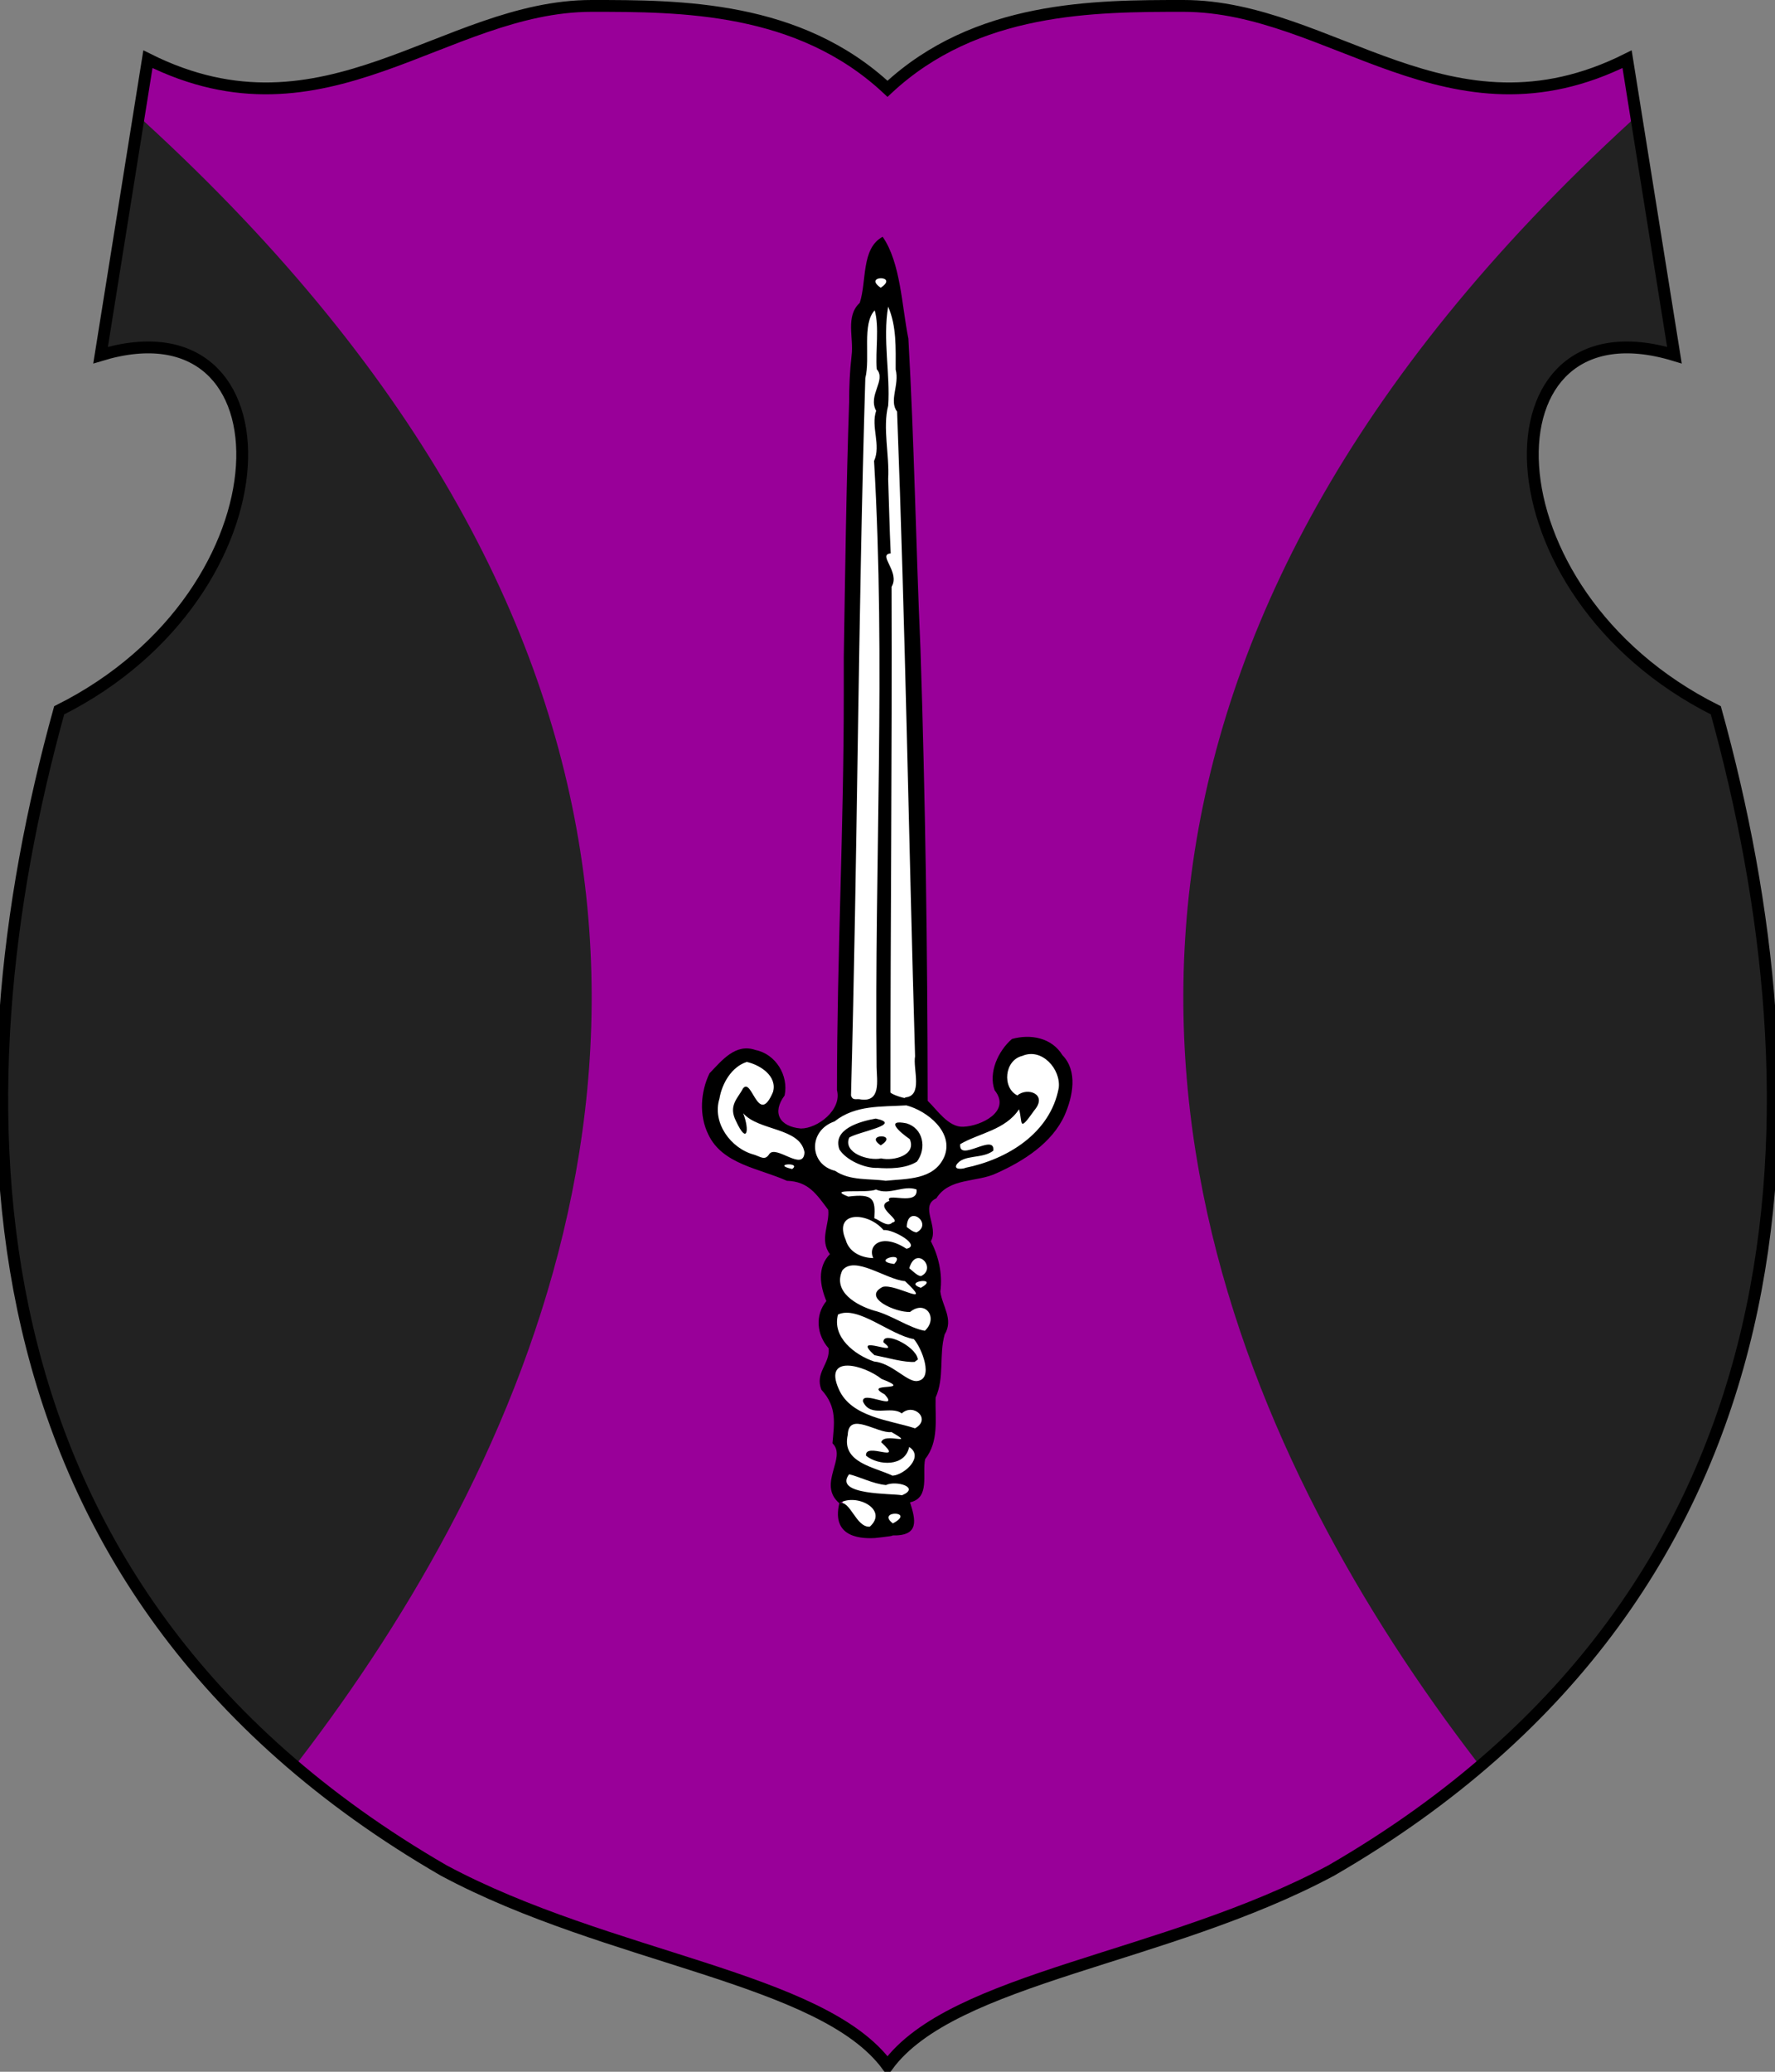 <?xml version="1.0" encoding="utf-8" standalone="no"?>
<!DOCTYPE svg PUBLIC "-//W3C//DTD SVG 1.1//EN" "http://www.w3.org/Graphics/SVG/1.1/DTD/svg11.dtd">
<svg width="120px" height="140px"
     viewBox="0 0 300 350"
     id=""
     xmlns="http://www.w3.org/2000/svg">
    <rect x="0" y="0" width="300" height="350" fill="#808080" stroke="none"/>
    <defs>
        <style type="text/css"><![CDATA[
            .shield {
                fill: #990099;
            }
            .border {
                fill: none;
                stroke: #000000;
                stroke-width: 2;
            }
            .pattern {
                fill: #222222;
            }
            #charge_fill {
                fill: #ffffff;
            }
            #charge_outline {
                fill: #000000;
            }
        ]]></style>
        <style type="text/css"><![CDATA[
            .pattern {
                clip-path: url(#boundary);
            }
        ]]></style>
        <clipPath id="boundary">
            <path d="M 150,15 C 135,1 115,1 100,1 C 75,1 55,25 25,10 L 17,60 C 50,50 50,100 10,120 C -8,185 -8,268 75,316 C 103,331 139,334 150,349 C 161,334 197,331 225,316 C 308,268 308,185 290,120 C 250,100 250,50 283,60 L 275,10 C 245,25 225,1 200,1 C 185,1 165,1 150,15 z" id="boundary-polish" class="boundary" />
        </clipPath>
    </defs>

    <g>
        <path d="M 150,15 C 135,1 115,1 100,1 C 75,1 55,25 25,10 L 17,60 C 50,50 50,100 10,120 C -8,185 -8,268 75,316 C 103,331 139,334 150,349 C 161,334 197,331 225,316 C 308,268 308,185 290,120 C 250,100 250,50 283,60 L 275,10 C 245,25 225,1 200,1 C 185,1 165,1 150,15 z" id="polish" class="shield" />
        <path d="M 0,0 C 225,175 0,350 0,350 z M 300,0 C 75,175 300,350 300,350 z" id="flaunches" class="pattern" />
        <path id="charge_fill" d="m 148.88,40.83 c -3.52,3.04 -1.23,8.84 -4.26,12.22 -0.52,3.79 0.12,7.68 -0.54,11.5 -1.11,32.86 -0.76,65.75 -1.84,98.62 -0.24,7.65 -0.21,15.4 -0.3,23 -1.05,4.19 -7.59,6.95 -10.47,3.06 -1.56,-2.46 1.83,-4.59 0.5,-7.18 -0.97,-4.14 -6.9,-6.06 -9.69,-2.47 -5.37,4.45 -3.59,14.27 3.02,16.46 3.62,1.73 7.64,2.45 11.26,3.94 2.22,1.63 4.91,4.17 3.66,7.25 -0.76,1.69 0.15,3.75 0.44,4.94 -2.31,2.04 -1.12,5.54 -0.6,7.91 -2.11,2.34 -1,5.77 0.5,7.94 0.1,2.56 -3.05,5.36 -0.47,7.59 1.79,2.29 1.29,5.49 1.22,8.12 2.15,3.09 -2.64,7.51 1.13,10.03 -1.25,2.68 0.64,5.73 3.65,5.57 2.61,-0.1 5.19,0 7.5,-1.1 0.99,-1.44 -0.1,-3.34 -0.43,-4.81 3.68,-0.26 2.09,-4.81 2.81,-7.19 2.93,-3.72 0.7,-8.74 2.41,-12.84 0.33,-3.32 0.15,-6.8 1.37,-9.87 -0.4,-2.74 -1.71,-5.25 -1.25,-8.1 0.18,-2.58 -2.13,-4.77 -1.31,-7.19 -0.36,-2.14 -1.53,-5.15 0.87,-6.43 3.05,-3.83 8.91,-2.42 12.72,-5.28 5.74,-2.82 11.18,-8.91 9.69,-15.82 -1.23,-3.74 -5.8,-6.32 -9.5,-4.44 -2.58,2.37 -3.6,6.49 -1.56,9.44 0.18,3.74 -4.57,5.49 -7.69,5.03 -2.34,-0.74 -3.98,-2.95 -5.44,-4.75 0.1,-42.93 -1.32,-85.86 -3.25,-128.75 -1.18,-5.55 -1.08,-11.61 -4,-16.53 l -0.15,0.13 z"/><path id="charge_outline" d="m 147.01,257.91 c 3.21,-2.87 -2.28,-5.73 -5.14,-3.96 1.83,-0.59 2.81,4.15 5.14,3.96 z m -6.31,-14.08 c 0.27,-3.28 0.85,-6.1 -1.87,-9.05 -1.15,-2.89 1.5,-4.39 1.22,-7 -2,-2.23 -2.35,-5.6 -0.38,-7.98 -1.09,-2.62 -1.58,-5.71 0.6,-7.93 -1.83,-2.39 0,-5.17 -0.29,-7.49 -1.96,-2.61 -3.34,-4.8 -6.99,-4.9 -4.62,-2.09 -10.86,-2.76 -13.26,-7.79 -1.62,-3.26 -1.32,-7.25 0.19,-10.37 2.08,-2.15 4.39,-5.13 7.78,-3.93 3.39,0.68 5.62,4.28 4.91,7.68 -2.16,2.89 -0.9,5.26 2.76,5.58 2.8,0 6.96,-3.14 6.09,-6.48 0,-22.22 1.16,-44.44 1.15,-66.66 0,-4.29 0,-4.29 0,-6.4 0.24,-14.39 0.41,-28.82 0.91,-43.18 0,-2.67 0.1,-5.18 0.41,-7.86 0.4,-2.99 -1.09,-6.61 1.38,-8.91 1.2,-3.63 0.22,-9.2 3.87,-11.16 3.05,4.39 3.23,11.69 4.35,17.21 0.99,17.44 1.27,34.92 2.04,52.37 0.84,25.45 1.19,50.92 1.22,76.39 1.58,1.5 3.5,4.5 6.01,4.38 3,-0.1 8.17,-2.6 5.31,-6.16 -1.09,-2.96 0.59,-6.66 2.93,-8.67 3.16,-0.87 6.71,-0.22 8.52,2.73 2.64,2.7 1.76,7 0.38,10.15 -2.11,4.69 -6.94,7.76 -11.53,9.81 -3.32,1.58 -7.95,0.71 -10.15,4.23 -2.9,1.32 0.46,4.81 -0.93,7.25 1.29,2.49 2,5.49 1.6,8.51 0.32,2.47 2.28,4.69 0.73,7.24 -0.98,3.51 0,7.25 -1.53,10.67 -0.1,3.59 0.61,7.37 -1.77,10.4 -0.53,2.51 0.88,6.54 -2.55,7.29 0.94,2.97 1.64,5.71 -2.99,5.59 0.41,0.14 -4.14,0.54 -2.61,0.42 l 0,0 c -2.32,0.18 -7.79,0.14 -6.35,-5.86 -3.79,-3.22 1.35,-7.75 -1.16,-10.12 z m 10.21,13.53 c 4.01,-2.14 -2.94,-2.23 0,0 z m 1.54,-4.75 c 3.14,-1.32 -0.95,-2.56 -2.71,-1.73 -2.19,-0.2 -4.41,-1.39 -6.23,-1.82 -2.71,3.59 7.38,3.21 8.94,3.55 z m -1.6,-3.31 c 2.02,-0.13 5.4,-3.22 2.81,-4.85 -0.69,3.38 -5.2,3.18 -7.29,1.47 -0.22,-2.42 6.66,1.51 2.57,-2.27 0.48,-1.76 6.07,0.78 1.73,-1.72 -2.36,0.31 -7.24,-3.61 -7.39,0.48 -1.09,4.71 4.55,5.43 7.57,6.89 z m 3.8,-8 c 2.81,-1.54 -0.23,-4.36 -2.24,-2.52 -1.89,-1.4 -5.27,0.83 -6.55,-2 -0.29,-2.06 6.27,1.74 3.67,-1.21 -4.08,-2.18 5.38,-0.34 -0.54,-2.62 -2.96,-2.36 -9.85,-4.19 -7.24,1.69 2.07,4.84 8.79,5.29 12.9,6.66 z m 0.19,-7.98 c 3.2,-0.13 0.86,-5.77 -0.4,-7.1 -3.99,-0.68 -9.47,-5.74 -12.81,-4.14 -1.02,3.83 2.82,6.82 6.1,7.93 2.95,0.27 5.4,3.29 7.11,3.31 z m -0.19,-3.25 c -1.72,0.16 -4.79,-0.73 -6.85,-1.13 -4.31,-3.88 4.99,0.59 1.51,-2.18 -0.15,-2.01 5.32,0.53 5.8,2.77 0.16,0.22 -0.43,0.35 -0.46,0.54 z m 1.66,-5.25 c 2.33,-2.15 0.13,-5.3 -2.5,-3.18 -2.42,0.11 -8.19,-2.42 -4.63,-4.23 2.18,-0.64 8.81,3.74 3.78,-0.98 -3.23,-0.26 -8.55,-4.44 -10.61,-1.79 -1.63,3.62 2.42,5.87 5.33,6.76 2.91,0.7 6.04,2.99 8.63,3.42 z m -0.67,-7.26 c 3.37,-1.93 -3.23,-1.09 0,0 z m 0.18,-2.06 c 2.47,-1.39 -1.01,-5.13 -2.14,-1.25 0.65,0.54 1.7,1.6 2.14,1.25 z m -4.69,-1.96 c 2.19,-2.37 -4.2,-0.55 0,0 z m -3.53,-1 c -1,-2.11 1.36,-4.34 5.6,-1.58 2.63,-0.54 -2.31,-3.36 -3.87,-3.15 -2.64,-3.12 -8.52,-3.29 -6.4,1.64 0.66,2.39 3.11,3.07 4.67,3.09 z m 7.31,-4.34 c 2.87,-1.48 -1.53,-4.89 -1.66,-0.91 0.52,0.36 0.98,0.83 1.66,0.91 z m -4.11,-1.67 c 1.9,-0.3 -3.35,-2.68 -0.48,-3.65 -0.88,-1.59 4.92,0.99 4.59,-1.93 -2.19,-0.8 -4.53,1.03 -6.87,0 -1.44,0.72 -8.58,-0.31 -4.67,1.2 4.24,-0.54 4.62,0.42 4.4,3.66 0.87,0.28 2.2,1.58 3.03,0.74 z m -1.14,-7.05 c 3.58,-0.37 8.21,-0.1 9.94,-4.07 1.69,-4.08 -2.86,-7.74 -6.41,-8.67 -4.22,0.26 -8.61,-0.1 -12.14,2.71 -4.51,1.56 -4.31,7.28 0.1,8.35 2.54,1.73 5.83,1.27 8.54,1.68 z m -1.35,-2.18 c -2.16,0.1 -5.32,-1.31 -6.44,-3.12 -1.23,-3.45 3.52,-4.74 6.14,-5.21 4.73,0.99 -2.93,2.21 -4.48,3.21 -1.09,2.57 3.2,3.99 5.39,3.52 2.14,0.48 6.02,-0.55 4.84,-3.26 -1.63,-1.12 -4.31,-3.43 -0.53,-2.66 2.8,0.85 3.42,4.16 1.76,6.45 -1.93,1.25 -4.9,1.21 -6.68,1.07 z m 0.55,-3.81 c -2.99,-1.98 3.25,-2.06 0,0 z m -14.97,4 c 1.66,-1.23 -3.7,-0.83 0,0 z m 29.24,-0.19 c 7.11,-1.43 14.38,-5.85 15.81,-13.5 0.39,-3.19 -2.87,-6.84 -6.15,-5.42 -3.04,0.72 -3.45,5.39 -0.84,6.68 1.71,-1.45 5.18,-0.21 2.87,2.51 -2.77,3.93 -1.94,2.02 -2.59,-0.17 -2.32,3.52 -6.78,4.03 -9.94,5.89 -0.32,3.19 5.93,-2 5.59,1.11 -1.89,1.46 -5.1,0.55 -6.24,2.41 -0.48,1 1.62,0.55 1.49,0.49 z m -33.11,-2.34 c 1.16,-1.62 5.8,3.11 5.95,-0.3 -0.75,-4.2 -7.76,-3.58 -10.36,-6.59 1.13,2.93 0.64,5.34 -1.19,1.37 -1.4,-2.66 0.31,-3.91 1.15,-5.55 1.53,-2.02 2.55,6.55 5.08,0.59 0.76,-2.71 -2.2,-4.58 -4.43,-5.08 -2.52,0.8 -4.18,3.57 -4.62,6.19 -1.28,4.08 1.92,8.45 5.86,9.48 1.1,0.35 1.84,1.06 2.56,-0.11 z m 15.4,-9.23 c 3.49,0.53 2.79,-3.13 2.74,-5.44 -0.38,-34.13 1.56,-68.3 -0.43,-102.41 1.21,-2.69 -0.57,-5.76 0.35,-8.48 -1.44,-2.66 1.75,-5.17 0.1,-7.03 -0.24,-3.24 0.47,-7.04 -0.34,-9.94 -2.19,2.28 -0.71,7.98 -1.59,11.46 -1.22,40.38 -1.32,80.78 -2.42,121.17 0.29,0.95 0.9,0.51 1.63,0.67 z m 7.5,-0.33 c 3.16,-0.17 1.35,-4.8 1.74,-6.96 -1.06,-36.3 -1.65,-72.61 -3.04,-108.9 -1.41,-1.84 0.44,-4.52 -0.24,-7.12 0,-3.57 0.18,-7.28 -1.27,-10.62 -0.94,5.45 0.38,11.64 0,16.72 -0.95,3.76 0.23,8.35 0,12.37 0.15,4.2 0.23,8.4 0.43,12.6 -2.3,0.19 1.65,3.13 0.15,5.64 0.1,28.48 -0.2,56.95 -0.19,85.43 0.35,0.46 3.06,1.21 2.4,0.84 z M 148.85,48.61 c 3.22,-2.13 -3.11,-2.15 0,0 z"/>
        <path d="M 150,15 C 135,1 115,1 100,1 C 75,1 55,25 25,10 L 17,60 C 50,50 50,100 10,120 C -8,185 -8,268 75,316 C 103,331 139,334 150,349 C 161,334 197,331 225,316 C 308,268 308,185 290,120 C 250,100 250,50 283,60 L 275,10 C 245,25 225,1 200,1 C 185,1 165,1 150,15 z" id="border-polish" class="border" />

    </g>
</svg>
